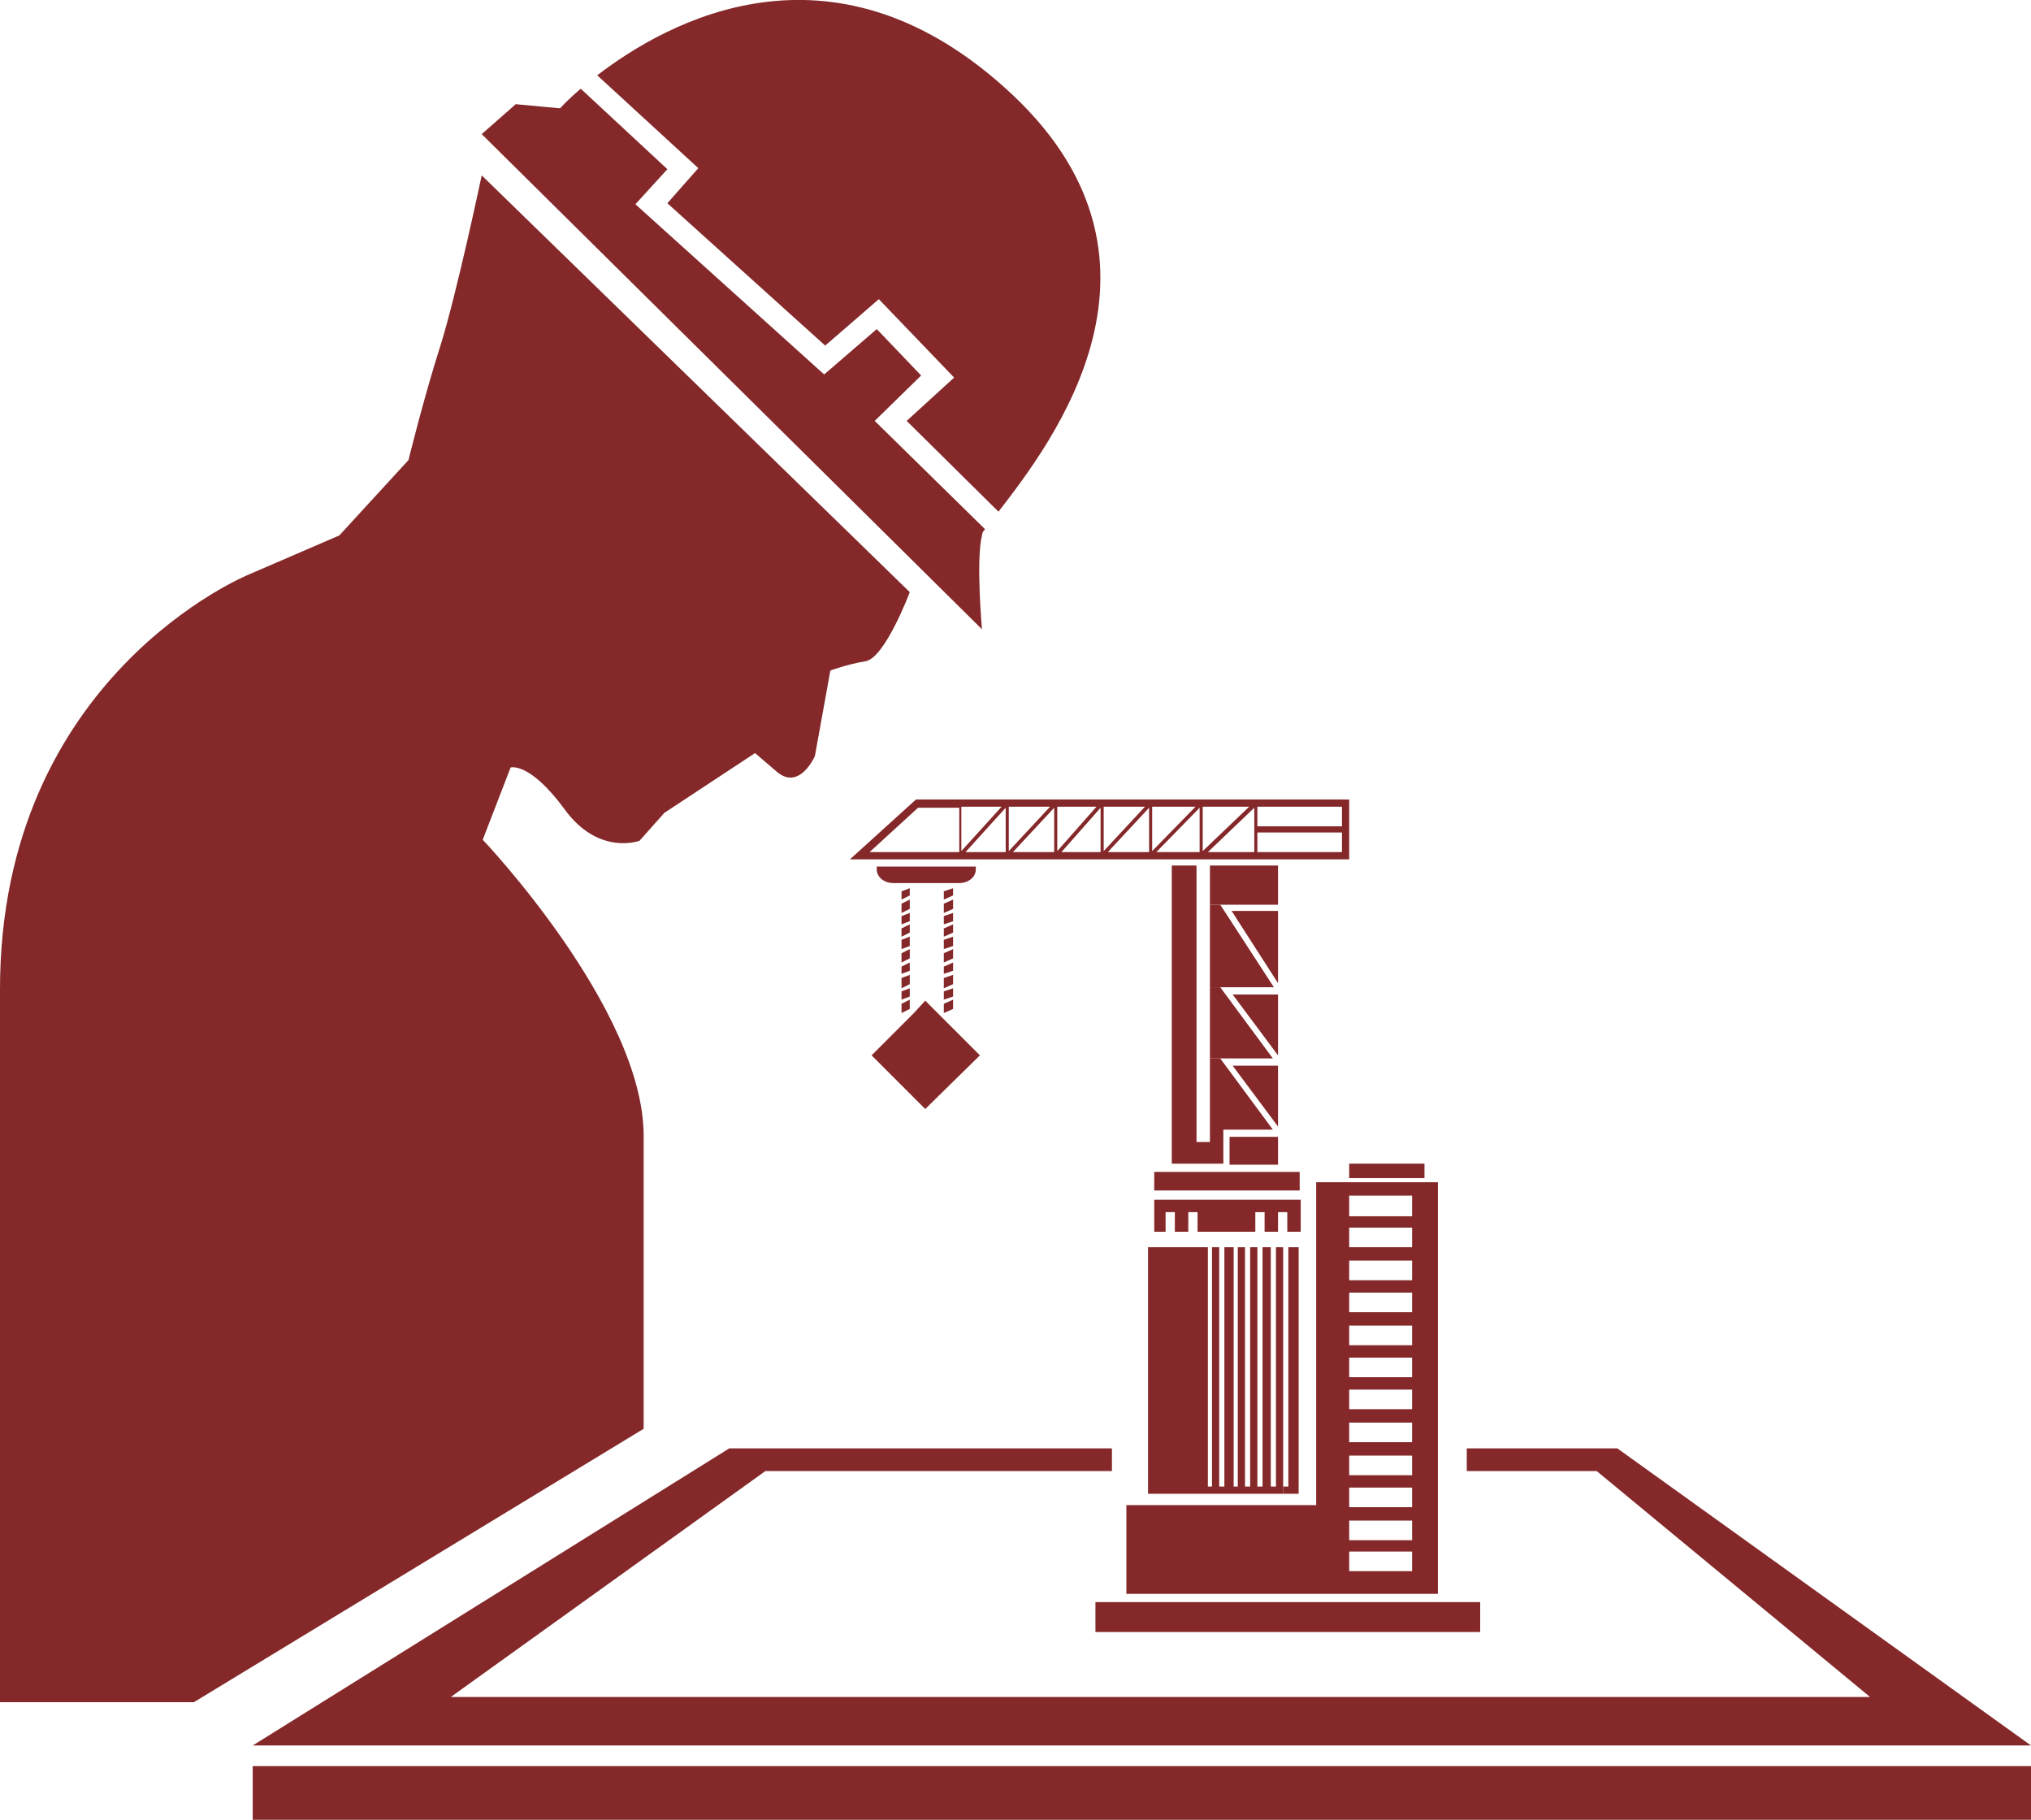 <svg xmlns="http://www.w3.org/2000/svg" xmlns:xlink="http://www.w3.org/1999/xlink" id="project_management_set" x="0px" y="0px" viewBox="0 0 196.9 176.4" style="enable-background:new 0 0 196.9 176.4;" xml:space="preserve"><style type="text/css">	.st0{fill:#842829;}</style><g id="XMLID_16_">	<g>		<rect x="24.5" y="171.2" class="st0" width="172.4" height="5.2"></rect>		<polygon class="st0" points="196.9,169.2 24.5,169.2 70.7,140.4 107.8,140.4 107.8,142.6 74.2,142.6 43.7,164.5 181.3,164.5    154.8,142.6 142.2,142.6 142.2,140.4 156.8,140.4   "></polygon>		<rect x="106.2" y="155.3" class="st0" width="37.3" height="2.9"></rect>		<rect x="130.8" y="112.8" class="st0" width="7.3" height="1.4"></rect>		<path class="st0" d="M130.8,150.4v1.9h6.1v-1.9H130.8z M136.9,149.3v-1.9h-6.1v1.9H136.9z M136.9,146.1v-1.9h-6.1v1.9H136.9z    M136.9,139.8v-1.9h-6.1v1.9H136.9z M136.9,143v-1.9h-6.1v1.9H136.9z M130.8,117.9h6.1v-2h-6.1V117.9z M130.8,120.9h6.1V119h-6.1   V120.9z M130.8,122.2v1.9h6.1v-1.9H130.8z M130.8,127.2h6.1v-1.9h-6.1V127.2z M130.8,134.7v1.9h6.1v-1.9H130.8z M136.9,131.6h-6.1   v1.9h6.1V131.6z M130.8,130.4h6.1v-1.9h-6.1V130.4z M139.4,114.5v40h-11.8h-18.4v-8.6h18.4v-31.3H139.4z"></path>		<rect x="111.9" y="113.6" class="st0" width="14.1" height="1.8"></rect>		<polygon class="st0" points="125.9,120.9 125.9,144.8 124.4,144.8 124.4,144.1 124.9,144.1 124.9,120.9   "></polygon>		<rect x="119.2" y="110.2" class="st0" width="4.7" height="2.7"></rect>		<polygon class="st0" points="123.9,103.3 123.9,109.2 119.5,103.3   "></polygon>		<polygon class="st0" points="123.9,96.4 123.9,102.3 119.5,96.4   "></polygon>		<polygon class="st0" points="123.9,88.3 123.9,95.3 119.4,88.3   "></polygon>		<polygon class="st0" points="123.9,83.9 123.9,87.7 118.3,87.7 117.3,87.7 117.3,83.9   "></polygon>		<polygon class="st0" points="118.3,87.7 123.5,95.7 118.3,95.7 117.3,95.7 117.3,87.7   "></polygon>		<polygon class="st0" points="118.3,95.7 123.4,102.6 118.3,102.6 117.3,102.6 117.3,95.7   "></polygon>		<polygon class="st0" points="117.3,110.7 117.3,102.6 118.3,102.6 123.4,109.5 118.6,109.5 118.6,112.8 113.6,112.8 113.6,83.9    116,83.9 116,110.7   "></polygon>		<polygon class="st0" points="121.9,144.1 122.4,144.1 122.4,120.9 123.2,120.9 123.2,144.1 123.7,144.1 123.7,120.9 124.4,120.9    124.4,144.1 124.4,144.8 111.3,144.8 111.3,120.9 117.1,120.9 117.1,144.1 117.5,144.1 117.5,120.9 118.2,120.9 118.2,144.1    118.7,144.1 118.7,120.9 119.6,120.9 119.6,144.1 120,144.1 120,120.9 120.7,120.9 120.7,144.1 121.2,144.1 121.2,120.9    121.9,120.9   "></polygon>		<polygon class="st0" points="111.9,116.3 126.1,116.3 126.1,119.4 124.8,119.4 124.8,117.5 123.9,117.5 123.9,119.4 122.6,119.4    122.6,117.5 121.7,117.5 121.7,119.4 116.1,119.4 116.1,117.5 115.2,117.5 115.2,119.4 113.9,119.4 113.9,117.5 113,117.5    113,119.4 111.9,119.4   "></polygon>		<path class="st0" d="M97.3,8.4c18.7,16.6,4.5,34.7-0.5,41.2l-8.9-8.8l4.6-4.2L85.2,29L80,33.5L64.7,19.7l3-3.4l-9.8-9   C64.8,2,80.5-6.6,97.3,8.4z"></path>		<path class="st0" d="M84.8,40.8l10.7,10.5c-0.2,0.2-0.3,0.4-0.3,0.6c-0.6,2.4,0,9.1,0,9.1L46.7,13l3.3-2.9l4.3,0.4   c0,0,0.7-0.8,2-1.9l8.4,7.8l-3.1,3.4l18.3,16.5l5.1-4.4l4.3,4.5L84.8,40.8z"></path>		<polygon class="st0" points="91.2,98.5 95,102.3 89.7,107.5 84.5,102.3 88.6,98.2 89.7,97   "></polygon>		<polygon class="st0" points="92.4,96.9 92.4,97.8 91.5,98.2 91.5,97.3   "></polygon>		<polygon class="st0" points="92.4,95.8 92.4,96.6 91.5,96.9 91.5,96.1   "></polygon>		<polygon class="st0" points="92.4,94.5 92.4,95.4 91.5,95.8 91.5,94.8   "></polygon>		<polygon class="st0" points="92.4,93.3 92.4,94.1 91.5,94.4 91.5,93.7   "></polygon>		<polygon class="st0" points="92.4,92 92.4,92.9 91.5,93.3 91.5,92.4   "></polygon>		<polygon class="st0" points="92.4,90.8 92.4,91.7 91.5,92 91.5,91.1   "></polygon>		<polygon class="st0" points="92.4,89.6 92.4,90.4 91.5,90.8 91.5,90   "></polygon>		<polygon class="st0" points="92.4,88.5 92.4,89.3 91.5,89.6 91.5,88.8   "></polygon>		<polygon class="st0" points="92.4,87.2 92.4,88.1 91.5,88.5 91.5,87.6   "></polygon>		<polygon class="st0" points="92.4,86.8 91.5,87.2 91.5,86.4 92.4,86.1   "></polygon>		<path class="st0" d="M116.3,78.3l-4.2,4.3h4.2V78.3z M84.3,82.6h8.7v-4.3H89L84.3,82.6z M121.9,80.7v1.9h8.2v-1.9H121.9z    M121.9,80.1h8.2v-1.9h-8.2V80.1z M121.6,82.6v-4.3h0l-4.5,4.3H121.6z M121.1,78.2L121.1,78.2h-4.5v4.3h0L121.1,78.2z M97.5,82.6   v-4.3l-3.9,4.3H97.5z M111.7,78.2v4.3l4.2-4.3H111.7z M106.7,78.3l-3.8,4.3h3.8V78.3z M102.5,78.2v4.3l3.8-4.3H102.5z M107,78.2   v4.3l4-4.3H107z M107.4,82.6h4v-4.3L107.4,82.6z M97.1,78.2h-3.9v4.3L97.1,78.2z M101.8,78.2h-4v4.3L101.8,78.2z M102.2,78.3   l-4,4.3h4V78.3z M106.7,83.3h-4.5l0,0v0h-4.7l0,0v0H93l0,0v0H82.4l6.4-5.8h9l0,0v0h4.7l0,0v0h4.5l0,0v0h4.7l0,0v0h4.9l0,0v0h4.4   h9.8v5.8h-6.9H116h-4.5l0,0v0H106.7L106.7,83.3L106.7,83.3z"></path>		<polygon class="st0" points="88.2,96.9 88.2,97.8 87.4,98.2 87.4,97.3   "></polygon>		<polygon class="st0" points="88.2,95.8 88.2,96.6 87.4,96.9 87.4,96.1   "></polygon>		<polygon class="st0" points="88.2,94.5 88.2,95.4 87.4,95.8 87.4,94.8   "></polygon>		<polygon class="st0" points="88.2,93.3 88.2,94.1 87.4,94.4 87.4,93.7   "></polygon>		<polygon class="st0" points="88.2,92 88.2,92.9 87.4,93.3 87.4,92.4   "></polygon>		<polygon class="st0" points="88.2,90.8 88.2,91.7 87.4,92 87.4,91.1   "></polygon>		<polygon class="st0" points="88.2,89.6 88.2,90.4 87.4,90.8 87.4,90   "></polygon>		<polygon class="st0" points="88.2,88.5 88.2,89.3 87.4,89.6 87.4,88.8   "></polygon>		<polygon class="st0" points="88.2,87.2 88.2,88.1 87.4,88.5 87.4,87.6   "></polygon>		<polygon class="st0" points="88.2,86.1 88.2,86.8 87.4,87.2 87.4,86.4   "></polygon>		<path class="st0" d="M46.7,17l41.5,40.4c0,0-2.4,6.4-4.3,6.7c-1.8,0.3-3.4,0.9-3.4,0.9L79,73.3c0,0-1.5,3.4-3.7,1.5   C73.2,73,73.2,73,73.2,73l-8.8,5.8L62,81.5c0,0-4,1.5-7.3-3.1c-3.4-4.6-5.2-4-5.2-4l-2.7,7c0,0,15.6,16.4,15.6,28.7   c0,12.2,0,28.4,0,28.4L18.8,165H0v-14.3c0,0,0-24.4,0-54.8c0-30.4,24.1-40.2,24.1-40.2l8.8-3.8l6.7-7.3c0,0,1.5-6.1,3.1-11.1   C44.3,28.4,46.7,17,46.7,17z"></path>		<path class="st0" d="M86.6,85.6c-0.9,0-1.6-0.6-1.6-1.3V84h9.6v0.3c0,0.7-0.7,1.3-1.6,1.3h-0.5h-4.1H86.6z"></path>	</g></g></svg>